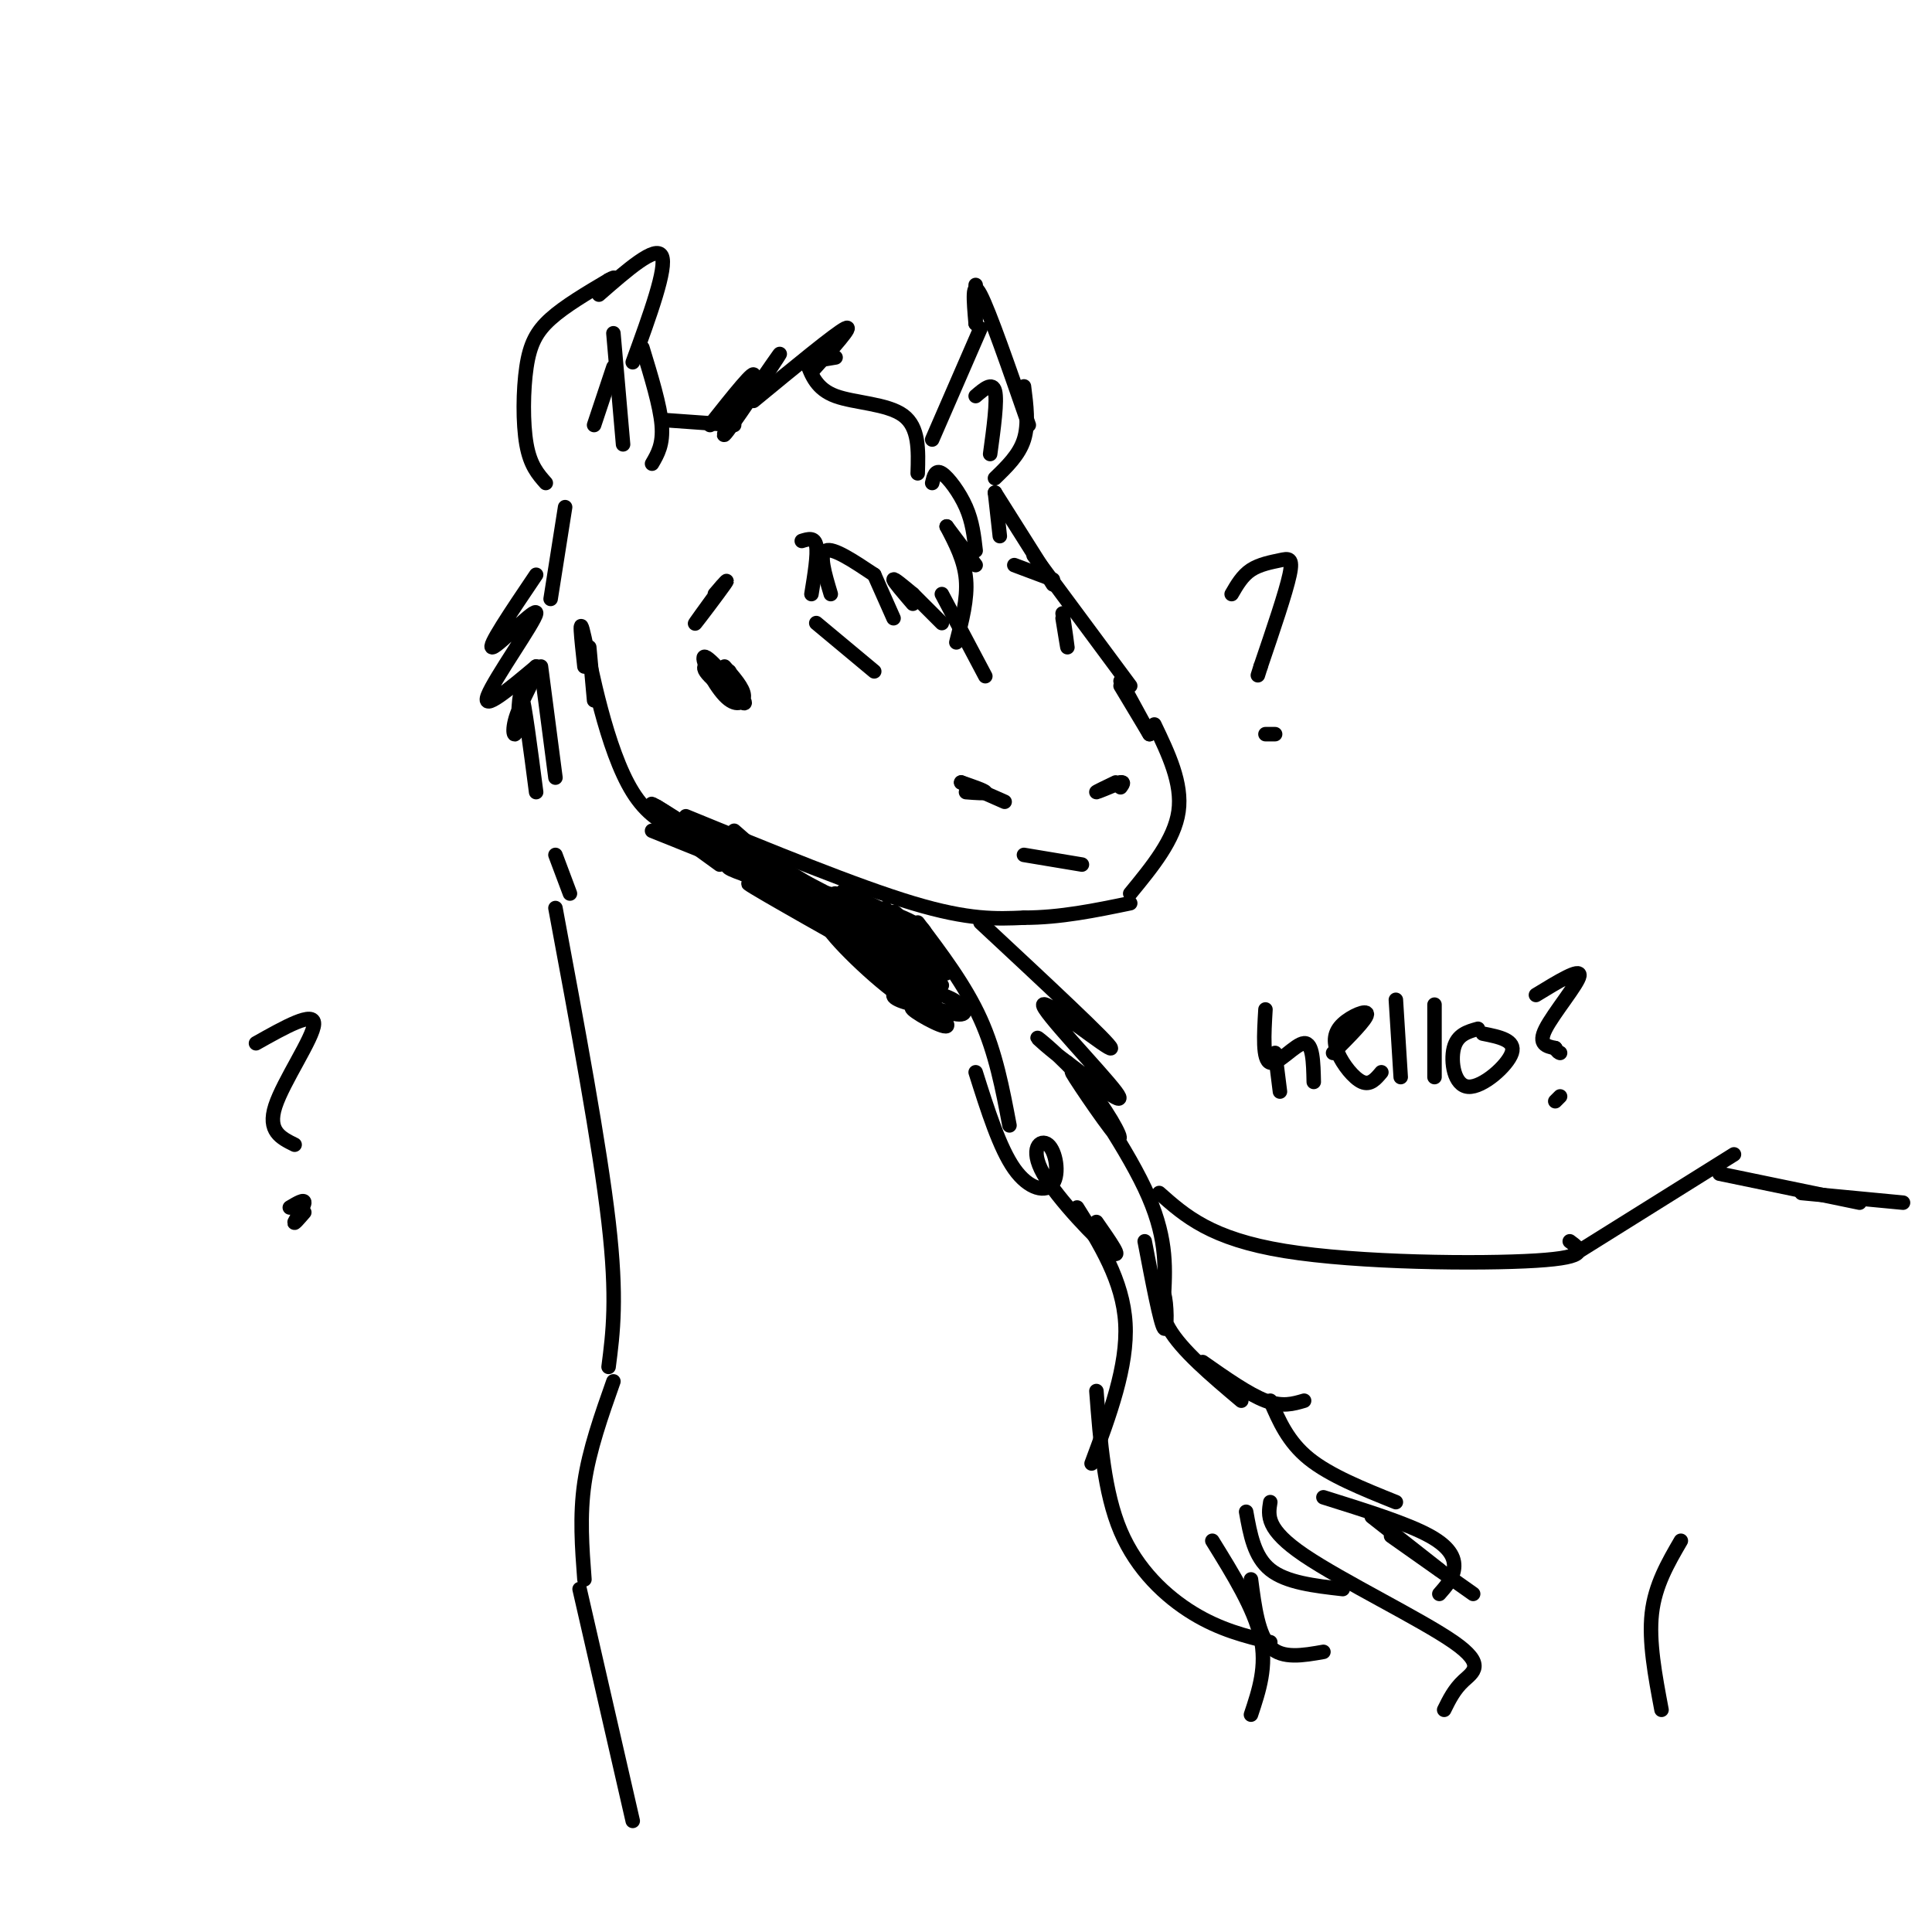 <svg viewBox='0 0 400 400' version='1.1' xmlns='http://www.w3.org/2000/svg' xmlns:xlink='http://www.w3.org/1999/xlink'><g fill='none' stroke='rgb(0,0,0)' stroke-width='3' stroke-linecap='round' stroke-linejoin='round'><path d='M113,100c-1.613,-1.821 -3.226,-3.643 -4,-8c-0.774,-4.357 -0.708,-11.250 0,-16c0.708,-4.750 2.060,-7.357 5,-10c2.940,-2.643 7.470,-5.321 12,-8'/><path d='M126,58c2.000,-1.167 1.000,-0.083 0,1'/><path d='M124,61c5.917,-5.167 11.833,-10.333 13,-8c1.167,2.333 -2.417,12.167 -6,22'/><path d='M133,72c1.833,6.000 3.667,12.000 4,16c0.333,4.000 -0.833,6.000 -2,8'/><path d='M138,87c0.000,0.000 14.000,1.000 14,1'/><path d='M147,88c4.851,-6.119 9.702,-12.238 9,-10c-0.702,2.238 -6.958,12.833 -6,12c0.958,-0.833 9.131,-13.095 11,-16c1.869,-2.905 -2.565,3.548 -7,10'/><path d='M156,83c8.500,-7.000 17.000,-14.000 19,-15c2.000,-1.000 -2.500,4.000 -7,9'/><path d='M167,75c0.000,0.000 6.000,-1.000 6,-1'/><path d='M167,75c1.044,2.778 2.089,5.556 6,7c3.911,1.444 10.689,1.556 14,4c3.311,2.444 3.156,7.222 3,12'/><path d='M193,100c0.333,-1.422 0.667,-2.844 2,-2c1.333,0.844 3.667,3.956 5,7c1.333,3.044 1.667,6.022 2,9'/><path d='M196,109c0.000,0.000 6.000,8.000 6,8'/><path d='M196,109c1.833,3.500 3.667,7.000 4,11c0.333,4.000 -0.833,8.500 -2,13'/><path d='M195,123c0.000,0.000 9.000,17.000 9,17'/><path d='M189,123c0.000,0.000 6.000,6.000 6,6'/><path d='M189,123c-2.000,-1.667 -4.000,-3.333 -4,-3c0.000,0.333 2.000,2.667 4,5'/><path d='M181,119c0.000,0.000 4.000,9.000 4,9'/><path d='M181,119c-4.250,-2.833 -8.500,-5.667 -10,-5c-1.500,0.667 -0.250,4.833 1,9'/><path d='M166,112c1.333,-0.417 2.667,-0.833 3,1c0.333,1.833 -0.333,5.917 -1,10'/><path d='M129,92c0.000,0.000 -2.000,-23.000 -2,-23'/><path d='M123,88c0.000,0.000 4.000,-12.000 4,-12'/><path d='M193,91c0.000,0.000 10.000,-23.000 10,-23'/><path d='M202,67c0.000,0.000 0.000,-8.000 0,-8'/><path d='M202,67c-0.417,-4.750 -0.833,-9.500 1,-6c1.833,3.500 5.917,15.250 10,27'/><path d='M212,80c0.500,3.917 1.000,7.833 0,11c-1.000,3.167 -3.500,5.583 -6,8'/><path d='M205,94c0.750,-5.500 1.500,-11.000 1,-13c-0.500,-2.000 -2.250,-0.500 -4,1'/><path d='M206,102c0.000,0.000 1.000,9.000 1,9'/><path d='M206,102c0.000,0.000 12.000,19.000 12,19'/><path d='M214,115c0.000,0.000 20.000,27.000 20,27'/><path d='M122,134c0.000,0.000 1.000,11.000 1,11'/><path d='M121,138c-0.644,-5.889 -1.289,-11.778 0,-6c1.289,5.778 4.511,23.222 10,32c5.489,8.778 13.244,8.889 21,9'/><path d='M142,169c17.667,7.250 35.333,14.500 47,18c11.667,3.500 17.333,3.250 23,3'/><path d='M212,190c7.500,0.000 14.750,-1.500 22,-3'/><path d='M234,185c4.583,-5.583 9.167,-11.167 10,-17c0.833,-5.833 -2.083,-11.917 -5,-18'/><path d='M238,152c0.000,0.000 -6.000,-10.000 -6,-10'/><path d='M238,152c0.000,0.000 -6.000,-11.000 -6,-11'/><path d='M231,162c-2.083,1.000 -4.167,2.000 -4,2c0.167,0.000 2.583,-1.000 5,-2'/><path d='M232,162c0.833,-0.167 0.417,0.417 0,1'/><path d='M200,164c2.083,0.167 4.167,0.333 4,0c-0.167,-0.333 -2.583,-1.167 -5,-2'/><path d='M199,162c0.667,0.333 4.833,2.167 9,4'/><path d='M224,179c0.000,0.000 -12.000,-2.000 -12,-2'/><path d='M150,138c1.949,2.215 3.898,4.431 4,6c0.102,1.569 -1.643,2.493 -4,0c-2.357,-2.493 -5.327,-8.402 -4,-8c1.327,0.402 6.951,7.115 8,9c1.049,1.885 -2.475,-1.057 -6,-4'/><path d='M148,141c-1.600,-1.333 -2.600,-2.667 -2,-3c0.600,-0.333 2.800,0.333 5,1'/><path d='M220,127c0.500,3.417 1.000,6.833 1,7c0.000,0.167 -0.500,-2.917 -1,-6'/><path d='M112,138c0.000,0.000 3.000,23.000 3,23'/><path d='M203,191c13.500,12.577 27.000,25.155 27,26c0.000,0.845 -13.500,-10.042 -14,-9c-0.500,1.042 12.000,14.012 15,18c3.000,3.988 -3.500,-1.006 -10,-6'/><path d='M221,220c-3.437,-2.503 -7.029,-5.760 -6,-5c1.029,0.760 6.679,5.538 11,11c4.321,5.462 7.313,11.608 5,9c-2.313,-2.608 -9.930,-13.971 -9,-13c0.930,0.971 10.409,14.278 15,24c4.591,9.722 4.296,15.861 4,22'/><path d='M237,257c1.631,8.518 3.262,17.036 4,18c0.738,0.964 0.583,-5.625 0,-7c-0.583,-1.375 -1.595,2.464 1,7c2.595,4.536 8.798,9.768 15,15'/><path d='M249,282c4.750,3.333 9.500,6.667 13,8c3.500,1.333 5.750,0.667 8,0'/><path d='M190,191c4.917,6.500 9.833,13.000 13,20c3.167,7.000 4.583,14.500 6,22'/><path d='M202,222c2.484,7.859 4.968,15.717 8,20c3.032,4.283 6.611,4.990 8,3c1.389,-1.990 0.589,-6.678 -1,-8c-1.589,-1.322 -3.966,0.721 -1,6c2.966,5.279 11.276,13.794 14,16c2.724,2.206 -0.138,-1.897 -3,-6'/><path d='M223,250c4.750,7.583 9.500,15.167 10,24c0.500,8.833 -3.250,18.917 -7,29'/><path d='M227,288c0.800,10.489 1.600,20.978 5,29c3.400,8.022 9.400,13.578 15,17c5.600,3.422 10.800,4.711 16,6'/><path d='M251,319c4.333,7.000 8.667,14.000 10,20c1.333,6.000 -0.333,11.000 -2,16'/><path d='M259,327c0.750,5.750 1.500,11.500 4,14c2.500,2.500 6.750,1.750 11,1'/><path d='M258,313c0.833,4.667 1.667,9.333 5,12c3.333,2.667 9.167,3.333 15,4'/><path d='M263,311c-0.464,2.815 -0.929,5.631 7,11c7.929,5.369 24.250,13.292 31,18c6.750,4.708 3.929,6.202 2,8c-1.929,1.798 -2.964,3.899 -4,6'/><path d='M263,290c1.833,4.250 3.667,8.500 8,12c4.333,3.500 11.167,6.250 18,9'/><path d='M274,310c8.667,2.711 17.333,5.422 22,8c4.667,2.578 5.333,5.022 5,7c-0.333,1.978 -1.667,3.489 -3,5'/><path d='M288,318c0.000,0.000 17.000,12.000 17,12'/><path d='M284,314c0.000,0.000 14.000,11.000 14,11'/><path d='M115,188c4.583,24.583 9.167,49.167 11,65c1.833,15.833 0.917,22.917 0,30'/><path d='M127,286c-2.500,7.083 -5.000,14.167 -6,21c-1.000,6.833 -0.500,13.417 0,20'/><path d='M240,247c5.356,4.756 10.711,9.511 26,12c15.289,2.489 40.511,2.711 52,2c11.489,-0.711 9.244,-2.356 7,-4'/><path d='M327,259c0.000,0.000 32.000,-20.000 32,-20'/><path d='M356,243c0.000,0.000 29.000,6.000 29,6'/><path d='M373,247c0.000,0.000 21.000,2.000 21,2'/><path d='M348,319c-2.667,4.583 -5.333,9.167 -6,15c-0.667,5.833 0.667,12.917 2,20'/><path d='M120,329c0.000,0.000 11.000,48.000 11,48'/><path d='M181,139c0.000,0.000 -12.000,-10.000 -12,-10'/><path d='M117,105c0.000,0.000 -3.000,19.000 -3,19'/><path d='M111,119c-5.179,7.673 -10.357,15.345 -9,15c1.357,-0.345 9.250,-8.708 9,-7c-0.250,1.708 -8.643,13.488 -10,17c-1.357,3.512 4.321,-1.244 10,-6'/><path d='M111,138c0.648,0.979 -2.734,6.427 -4,10c-1.266,3.573 -0.418,5.270 0,3c0.418,-2.270 0.405,-8.506 1,-7c0.595,1.506 1.797,10.753 3,20'/><path d='M255,123c1.107,-1.911 2.214,-3.821 4,-5c1.786,-1.179 4.250,-1.625 6,-2c1.750,-0.375 2.786,-0.679 2,3c-0.786,3.679 -3.393,11.339 -6,19'/><path d='M261,138c-1.000,3.167 -0.500,1.583 0,0'/><path d='M262,152c0.000,0.000 2.000,0.000 2,0'/><path d='M53,216c6.044,-3.400 12.089,-6.800 12,-4c-0.089,2.800 -6.311,11.800 -8,17c-1.689,5.200 1.156,6.600 4,8'/><path d='M60,250c1.533,-0.911 3.067,-1.822 3,-1c-0.067,0.822 -1.733,3.378 -2,4c-0.267,0.622 0.867,-0.689 2,-2'/><path d='M148,123c1.622,-1.889 3.244,-3.778 2,-2c-1.244,1.778 -5.356,7.222 -6,8c-0.644,0.778 2.178,-3.111 5,-7'/><path d='M149,122c0.833,-1.167 0.417,-0.583 0,0'/><path d='M218,120c0.000,0.000 -8.000,-3.000 -8,-3'/><path d='M262,209c-0.311,5.267 -0.622,10.533 1,11c1.622,0.467 5.178,-3.867 7,-4c1.822,-0.133 1.911,3.933 2,8'/><path d='M276,218c3.461,-3.477 6.922,-6.954 7,-8c0.078,-1.046 -3.226,0.338 -5,2c-1.774,1.662 -2.016,3.601 -1,6c1.016,2.399 3.290,5.257 5,6c1.710,0.743 2.855,-0.628 4,-2'/><path d='M289,207c0.000,0.000 1.000,16.000 1,16'/><path d='M297,208c0.000,0.000 0.000,15.000 0,15'/><path d='M307,214c3.435,0.685 6.869,1.369 6,4c-0.869,2.631 -6.042,7.208 -9,7c-2.958,-0.208 -3.702,-5.202 -3,-8c0.702,-2.798 2.851,-3.399 5,-4'/><path d='M264,218c0.000,0.000 1.000,8.000 1,8'/><path d='M318,206c4.622,-2.822 9.244,-5.644 9,-4c-0.244,1.644 -5.356,7.756 -7,11c-1.644,3.244 0.178,3.622 2,4'/><path d='M322,217c0.500,0.833 0.750,0.917 1,1'/><path d='M323,227c0.000,0.000 -1.000,1.000 -1,1'/><path d='M115,177c0.000,0.000 3.000,8.000 3,8'/><path d='M189,196c0.000,0.000 -32.000,-19.000 -32,-19'/><path d='M181,190c3.048,1.912 6.096,3.825 3,2c-3.096,-1.825 -12.335,-7.386 -11,-7c1.335,0.386 13.244,6.719 14,7c0.756,0.281 -9.641,-5.491 -12,-7c-2.359,-1.509 3.321,1.246 9,4'/><path d='M184,189c2.956,1.378 5.844,2.822 3,2c-2.844,-0.822 -11.422,-3.911 -20,-7'/><path d='M167,184c1.138,-0.028 13.985,3.401 20,6c6.015,2.599 5.200,4.367 2,3c-3.200,-1.367 -8.785,-5.868 -9,-4c-0.215,1.868 4.938,10.105 6,11c1.062,0.895 -1.969,-5.553 -5,-12'/><path d='M181,188c2.152,3.327 10.030,17.644 10,18c-0.030,0.356 -7.970,-13.250 -8,-15c-0.030,-1.750 7.848,8.357 10,11c2.152,2.643 -1.424,-2.179 -5,-7'/><path d='M188,195c-2.556,-3.644 -6.444,-9.256 -4,-6c2.444,3.256 11.222,15.378 11,15c-0.222,-0.378 -9.444,-13.256 -10,-15c-0.556,-1.744 7.556,7.644 10,11c2.444,3.356 -0.778,0.678 -4,-2'/><path d='M191,198c-7.467,-4.711 -24.133,-15.489 -27,-17c-2.867,-1.511 8.067,6.244 19,14'/><path d='M183,195c5.431,4.112 9.507,7.391 2,2c-7.507,-5.391 -26.598,-19.451 -25,-18c1.598,1.451 23.885,18.415 27,21c3.115,2.585 -12.943,-9.207 -29,-21'/><path d='M158,179c0.618,-0.847 16.663,7.535 20,10c3.337,2.465 -6.033,-0.989 -13,-4c-6.967,-3.011 -11.529,-5.580 -6,-4c5.529,1.580 21.151,7.309 22,8c0.849,0.691 -13.076,-3.654 -27,-8'/><path d='M154,181c-4.833,-1.667 -3.417,-1.833 -2,-2'/><path d='M152,172c4.488,3.899 8.976,7.798 7,7c-1.976,-0.798 -10.417,-6.292 -11,-6c-0.583,0.292 6.690,6.369 8,8c1.310,1.631 -3.345,-1.185 -8,-4'/><path d='M148,177c-4.393,-2.107 -11.375,-5.375 -8,-4c3.375,1.375 17.107,7.393 18,8c0.893,0.607 -11.054,-4.196 -23,-9'/><path d='M149,179c-6.065,-4.387 -12.131,-8.774 -10,-8c2.131,0.774 12.458,6.708 12,6c-0.458,-0.708 -11.702,-8.060 -15,-10c-3.298,-1.940 1.351,1.530 6,5'/><path d='M142,172c2.800,1.800 6.800,3.800 6,3c-0.800,-0.800 -6.400,-4.400 -12,-8'/><path d='M186,204c2.792,-0.503 5.585,-1.007 7,0c1.415,1.007 1.454,3.524 -1,4c-2.454,0.476 -7.400,-1.089 -7,-2c0.400,-0.911 6.146,-1.168 10,0c3.854,1.168 5.815,3.762 4,4c-1.815,0.238 -7.408,-1.881 -13,-4'/><path d='M186,206c-6.238,-4.465 -15.335,-13.627 -15,-15c0.335,-1.373 10.100,5.044 16,9c5.900,3.956 7.935,5.450 2,2c-5.935,-3.450 -19.838,-11.843 -22,-13c-2.162,-1.157 7.419,4.921 17,11'/><path d='M184,200c5.119,3.333 9.417,6.167 3,2c-6.417,-4.167 -23.548,-15.333 -29,-19c-5.452,-3.667 0.774,0.167 7,4'/><path d='M165,187c5.022,2.848 14.078,7.970 10,6c-4.078,-1.970 -21.290,-11.030 -20,-10c1.290,1.030 21.083,12.152 28,16c6.917,3.848 0.959,0.424 -5,-3'/><path d='M178,196c2.167,2.167 10.083,9.083 18,16'/><path d='M196,212c0.933,1.778 -5.733,-1.778 -7,-3c-1.267,-1.222 2.867,-0.111 7,1'/></g>
</svg>